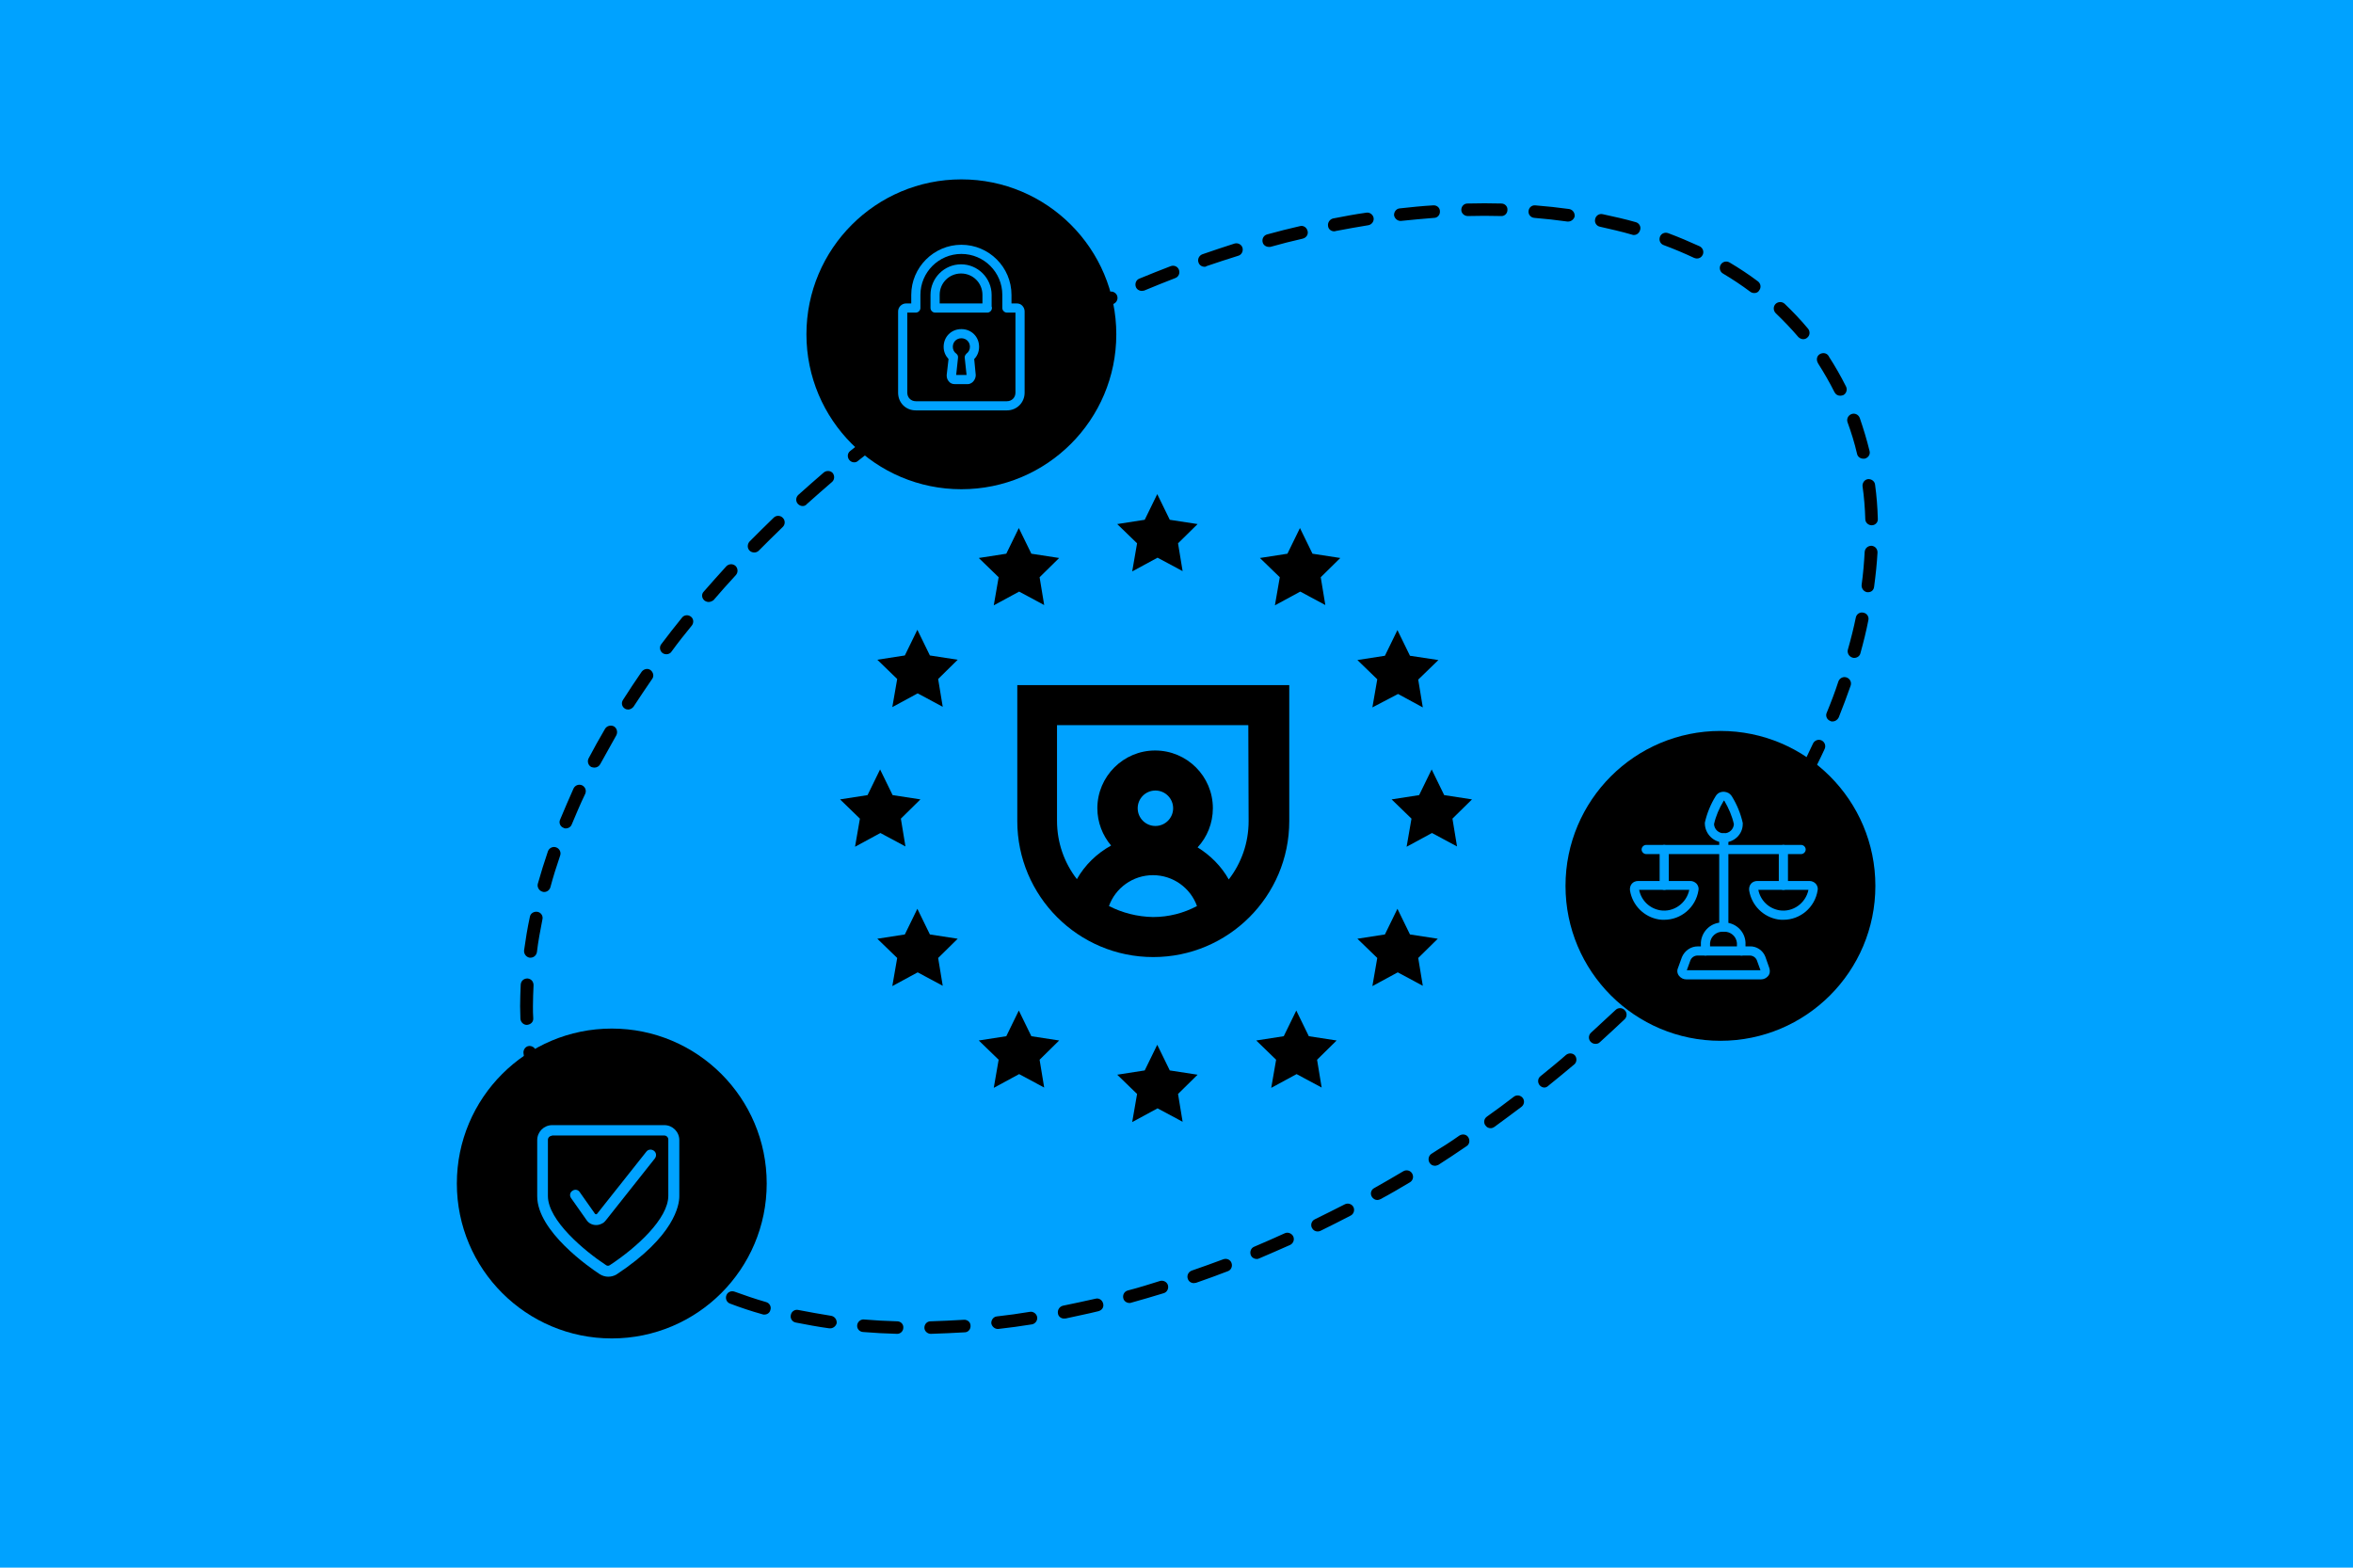 <?xml version="1.0" encoding="utf-8"?>
<!-- Generator: Adobe Illustrator 27.9.6, SVG Export Plug-In . SVG Version: 9.03 Build 54986)  -->
<!DOCTYPE svg PUBLIC "-//W3C//DTD SVG 1.1//EN" "http://www.w3.org/Graphics/SVG/1.1/DTD/svg11.dtd">
<svg version="1.1" id="Layer_1" xmlns:x="http://ns.adobe.com/Extensibility/1.0/" xmlns:i="http://ns.adobe.com/AdobeIllustrator/10.0/" xmlns:graph="http://ns.adobe.com/Graphs/1.0/"
	 xmlns="http://www.w3.org/2000/svg" xmlns:xlink="http://www.w3.org/1999/xlink" x="0px" y="0px" width="770px" height="513px"
	 viewBox="0 0 770 513" style="enable-background:new 0 0 770 513;" xml:space="preserve">
<style type="text/css">
	.st0{fill:#00A2FF;}
</style>
<g>
	<rect class="st0" width="770" height="513"/>
</g>
<g>
	<path d="M372.1,358l-6.5-6.3l9-1.4l4.1-8.4l4.1,8.4l9.1,1.4l-6.4,6.3l1.5,9.1l-8.2-4.4l-8.3,4.5L372.1,358z M326.8,346.8l-6.5-6.3
		l9-1.4l4.1-8.4l4.1,8.4l9.1,1.4l-6.4,6.3l1.5,9.1l-8.2-4.4l-8.3,4.5L326.8,346.8z M417.6,346.8l-6.5-6.3l9-1.4l4.1-8.4l4.1,8.4
		l9.1,1.4l-6.4,6.3l1.5,9.1l-8.2-4.4l-8.3,4.5L417.6,346.8z M293.6,313.5l-6.5-6.3l9-1.4l4.1-8.4l4.1,8.4l9.1,1.4l-6.4,6.3l1.5,9.1
		l-8.2-4.4l-8.3,4.5L293.6,313.5z M450.7,313.5l-6.5-6.3l9-1.4l4.1-8.4l4.1,8.4l9.1,1.4l-6.4,6.3l1.5,9.1l-8.2-4.4l-8.3,4.5
		L450.7,313.5z M461.9,267.9l-6.5-6.3l9-1.4l4.1-8.4l4.1,8.4l9.1,1.4l-6.4,6.3l1.5,9.1l-8.2-4.4l-8.3,4.5L461.9,267.9z M281.4,267.9
		l-6.5-6.3l9-1.4l4.1-8.4l4.1,8.4l9.1,1.4l-6.4,6.3l1.5,9.1l-8.2-4.4l-8.3,4.5L281.4,267.9z M457.5,227.1l-8.4,4.4l1.6-9.2l-6.5-6.3
		l9-1.4l4.1-8.4l4.1,8.4l9.3,1.4l-6.6,6.4l1.5,9.1L457.5,227.1z M293.6,222.2l-6.5-6.3l9-1.4l4.1-8.4l4.1,8.4l9.1,1.4l-6.4,6.3
		l1.5,9.1l-8.2-4.4l-8.3,4.5L293.6,222.2z M418.8,188.9l-6.5-6.3l9-1.4l4.1-8.4l4.1,8.4l9.1,1.4l-6.4,6.3l1.5,9.1l-8.2-4.4l-8.3,4.5
		L418.8,188.9z M326.8,188.9l-6.5-6.3l9-1.4l4.1-8.4l4.1,8.4l9.1,1.4l-6.4,6.3l1.5,9.1l-8.2-4.4l-8.3,4.5L326.8,188.9z M372.1,177.8
		l-6.5-6.3l9-1.4l4.1-8.4l4.1,8.4l9.1,1.4l-6.4,6.3l1.5,9.1l-8.2-4.4l-8.3,4.5L372.1,177.8z"/>
</g>
<g>
	<g>
		<path d="M332.9,224.2v44.5c0,24.5,19.9,44.5,44.5,44.5c24.5,0,44.5-19.9,44.5-44.5v-44.5H332.9z"/>
	</g>
	<g>
		<path class="st0" d="M362.9,296.5c2.1-5.9,7.8-10.1,14.4-10.1c6.6,0,12.3,4.2,14.4,10.1c-4.3,2.3-9.2,3.6-14.4,3.6
			C372.1,300,367.2,298.7,362.9,296.5z"/>
	</g>
	<g>
		<circle class="st0" cx="378.1" cy="264.5" r="5.8"/>
	</g>
	<g>
		<path class="st0" d="M408.6,268.7c0,7.2-2.4,13.8-6.5,19.1c-2.4-4.3-6-7.9-10.2-10.5c3.1-3.3,5-7.9,5-12.8
			c0-10.5-8.5-18.9-18.9-18.9s-18.9,8.5-18.9,18.9c0,4.6,1.7,8.9,4.5,12.2c-4.7,2.6-8.6,6.4-11.2,11c-4.1-5.3-6.5-11.9-6.5-19.1
			v-31.3h62.6L408.6,268.7L408.6,268.7z"/>
	</g>
</g>
<g>
	<path d="M293.6,436.5C293.6,436.5,293.5,436.5,293.6,436.5c-3.8-0.1-7.5-0.3-11.2-0.6c-1.2-0.1-2-1.1-1.9-2.2s1.1-2,2.2-1.9
		c3.6,0.3,7.2,0.5,10.9,0.6c1.2,0,2.1,1,2,2.1C295.6,435.6,294.7,436.5,293.6,436.5z M304.6,436.5c-1.1,0-2.1-0.9-2.1-2
		c0-1.2,0.9-2.1,2-2.1c3.6-0.1,7.2-0.3,10.9-0.5c1.2-0.1,2.2,0.8,2.2,1.9c0.1,1.2-0.8,2.2-1.9,2.2
		C312,436.2,308.3,436.4,304.6,436.5C304.6,436.5,304.6,436.5,304.6,436.5z M326.5,434.9c-1,0-1.9-0.8-2.1-1.8
		c-0.1-1.1,0.7-2.2,1.8-2.3c3.6-0.4,7.2-0.9,10.8-1.5c1.1-0.2,2.2,0.6,2.4,1.7c0.2,1.1-0.6,2.2-1.7,2.4c-3.7,0.6-7.4,1.1-11,1.5
		C326.7,434.9,326.6,434.9,326.5,434.9z M271.7,434.7c-0.1,0-0.2,0-0.3,0c-3.7-0.5-7.4-1.2-11-1.9c-1.1-0.2-1.9-1.3-1.6-2.5
		c0.2-1.1,1.3-1.9,2.5-1.6c3.5,0.7,7.1,1.3,10.7,1.9c1.1,0.2,1.9,1.2,1.8,2.4C273.6,433.9,272.7,434.7,271.7,434.7z M348.2,431.5
		c-1,0-1.9-0.7-2-1.7c-0.2-1.1,0.5-2.2,1.6-2.5c3.5-0.7,7.1-1.5,10.7-2.3c1.1-0.3,2.2,0.4,2.5,1.6s-0.4,2.2-1.6,2.5
		c-3.6,0.9-7.3,1.6-10.8,2.4C348.5,431.4,348.4,431.5,348.2,431.5z M250.1,430.2c-0.2,0-0.4,0-0.6-0.1c-3.6-1-7.2-2.2-10.6-3.5
		c-1.1-0.4-1.6-1.6-1.2-2.7c0.4-1.1,1.6-1.6,2.7-1.2c3.3,1.2,6.8,2.4,10.3,3.4c1.1,0.3,1.8,1.5,1.4,2.6
		C251.9,429.6,251.1,430.2,250.1,430.2z M369.6,426.4c-0.9,0-1.8-0.6-2-1.5c-0.3-1.1,0.3-2.3,1.5-2.6c3.5-0.9,7-2,10.5-3.1
		c1.1-0.3,2.3,0.3,2.6,1.4c0.3,1.1-0.3,2.3-1.4,2.6c-3.5,1.1-7.1,2.1-10.6,3.1C370,426.4,369.8,426.4,369.6,426.4z M229.6,422.5
		c-0.3,0-0.6-0.1-0.9-0.2c-3.4-1.6-6.7-3.4-9.9-5.3c-1-0.6-1.3-1.9-0.7-2.9s1.9-1.3,2.9-0.7c3,1.8,6.2,3.5,9.5,5.1
		c1,0.5,1.5,1.7,1,2.8C231.1,422.1,230.3,422.5,229.6,422.5z M390.7,419.9c-0.9,0-1.7-0.5-2-1.4c-0.4-1.1,0.2-2.3,1.3-2.7
		c3.4-1.2,6.9-2.4,10.3-3.7c1.1-0.4,2.3,0.1,2.7,1.2c0.4,1.1-0.1,2.3-1.2,2.7c-3.4,1.3-6.9,2.6-10.4,3.8
		C391.1,419.8,390.9,419.9,390.7,419.9z M411.2,412c-0.8,0-1.6-0.5-1.9-1.3c-0.4-1.1,0.1-2.3,1.1-2.7c3.3-1.4,6.7-2.9,10-4.4
		c1-0.5,2.3,0,2.8,1c0.5,1.1,0,2.3-1,2.8c-3.4,1.5-6.8,3-10.1,4.4C411.7,412,411.5,412,411.2,412z M210.7,411.2
		c-0.4,0-0.9-0.1-1.3-0.4c-3-2.3-5.9-4.7-8.6-7.2c-0.8-0.8-0.9-2.1-0.1-3c0.8-0.8,2.1-0.9,3-0.1c2.6,2.4,5.3,4.8,8.2,6.9
		c0.9,0.7,1.1,2,0.4,2.9C212,410.9,211.4,411.2,210.7,411.2z M431.2,403c-0.8,0-1.5-0.4-1.9-1.2c-0.5-1-0.1-2.3,1-2.8
		c3.2-1.6,6.5-3.2,9.8-4.9c1-0.5,2.3-0.1,2.8,0.9c0.5,1,0.1,2.3-0.9,2.8c-3.3,1.7-6.6,3.4-9.9,5C431.9,402.9,431.5,403,431.2,403z
		 M194.8,396.1c-0.6,0-1.2-0.3-1.6-0.7c-2.4-2.9-4.7-5.9-6.7-9c-0.6-1-0.4-2.3,0.6-2.9c1-0.6,2.3-0.4,2.9,0.6c2,3,4.1,5.9,6.4,8.6
		c0.7,0.9,0.6,2.2-0.3,2.9C195.7,396,195.2,396.1,194.8,396.1z M450.7,392.7c-0.7,0-1.4-0.4-1.8-1.1c-0.6-1-0.2-2.3,0.8-2.8
		c3.2-1.8,6.3-3.6,9.5-5.5c1-0.6,2.3-0.3,2.9,0.7c0.6,1,0.3,2.3-0.7,2.9c-3.2,1.9-6.4,3.8-9.6,5.5
		C451.4,392.6,451.1,392.7,450.7,392.7z M469.6,381.5c-0.7,0-1.4-0.3-1.8-1c-0.6-1-0.3-2.3,0.6-2.9c1.5-1,3-1.9,4.6-2.9
		c1.5-1,3.1-2,4.6-3.1c1-0.6,2.3-0.4,2.9,0.6c0.6,1,0.4,2.3-0.6,2.9c-1.5,1-3.1,2.1-4.6,3.1c-1.5,1-3.1,2-4.6,3
		C470.4,381.3,470,381.5,469.6,381.5z M182.7,377.8c-0.8,0-1.5-0.4-1.9-1.2c-1.7-3.3-3.1-6.8-4.4-10.3c-0.4-1.1,0.2-2.3,1.3-2.7
		c1.1-0.4,2.3,0.2,2.7,1.3c1.2,3.4,2.6,6.7,4.2,9.9c0.5,1,0.1,2.3-0.9,2.8C183.4,377.7,183.1,377.8,182.7,377.8z M487.8,369.2
		c-0.7,0-1.3-0.3-1.7-0.9c-0.7-0.9-0.5-2.2,0.5-2.9c3-2.1,5.9-4.3,8.8-6.5c0.9-0.7,2.2-0.5,2.9,0.4c0.7,0.9,0.5,2.2-0.4,2.9
		c-2.9,2.2-5.9,4.4-8.9,6.6C488.7,369,488.3,369.2,487.8,369.2z M175.3,357.2c-0.9,0-1.8-0.6-2-1.6c-0.9-3.6-1.5-7.3-2-11
		c-0.1-1.1,0.7-2.2,1.8-2.3c1.1-0.1,2.2,0.7,2.3,1.8c0.5,3.6,1.1,7.2,1.9,10.6c0.3,1.1-0.4,2.2-1.5,2.5
		C175.6,357.1,175.4,357.2,175.3,357.2z M505.4,355.9c-0.6,0-1.2-0.3-1.6-0.8c-0.7-0.9-0.6-2.2,0.3-2.9c2.8-2.3,5.7-4.6,8.4-7
		c0.9-0.7,2.2-0.6,2.9,0.2c0.7,0.9,0.6,2.2-0.2,2.9c-2.8,2.4-5.7,4.7-8.5,7C506.3,355.7,505.8,355.9,505.4,355.9z M522.1,341.6
		c-0.6,0-1.1-0.2-1.6-0.7c-0.8-0.9-0.7-2.2,0.2-3c2.7-2.5,5.4-5,8-7.4c0.8-0.8,2.2-0.8,3,0.1c0.8,0.8,0.8,2.2-0.1,3
		c-2.6,2.5-5.4,5-8.1,7.5C523.1,341.5,522.6,341.6,522.1,341.6z M172.4,335.4c-1.1,0-2-0.9-2.1-2c0-1.4-0.1-2.7-0.1-4.1
		c0-2.3,0.1-4.7,0.2-7.1c0.1-1.2,1-2,2.2-2c1.2,0.1,2,1,2,2.2c-0.1,2.3-0.2,4.6-0.2,6.9c0,1.3,0,2.6,0.1,3.9
		C174.6,334.4,173.7,335.3,172.4,335.4C172.5,335.4,172.5,335.4,172.4,335.4z M538,326.4c-0.5,0-1.1-0.2-1.5-0.6
		c-0.8-0.8-0.8-2.1,0-3c2.6-2.6,5.1-5.3,7.5-7.9c0.8-0.8,2.1-0.9,3-0.1c0.8,0.8,0.9,2.1,0.1,3c-2.5,2.7-5,5.4-7.6,8
		C539.1,326.2,538.6,326.4,538,326.4z M173.6,313.4c-0.1,0-0.2,0-0.3,0c-1.1-0.2-1.9-1.2-1.8-2.4c0.5-3.6,1.1-7.3,1.9-11
		c0.2-1.1,1.3-1.8,2.5-1.6c1.1,0.2,1.9,1.3,1.6,2.5c-0.7,3.6-1.4,7.2-1.8,10.7C175.5,312.7,174.6,313.4,173.6,313.4z M553,310.3
		c-0.5,0-1-0.2-1.4-0.5c-0.9-0.8-1-2.1-0.2-2.9c2.4-2.8,4.7-5.6,7-8.4c0.7-0.9,2-1,2.9-0.3c0.9,0.7,1,2,0.3,2.9
		c-2.3,2.8-4.7,5.7-7.1,8.5C554.1,310,553.5,310.3,553,310.3z M566.8,293.1c-0.4,0-0.9-0.1-1.3-0.4c-0.9-0.7-1.1-2-0.4-2.9
		c2.2-2.9,4.3-5.9,6.4-8.9c0.7-0.9,2-1.2,2.9-0.5c0.9,0.7,1.2,2,0.5,2.9c-2.1,3-4.3,6-6.5,9C568,292.9,567.4,293.1,566.8,293.1z
		 M178.1,291.9c-0.2,0-0.4,0-0.6-0.1c-1.1-0.3-1.8-1.5-1.5-2.6c1-3.5,2.1-7.1,3.3-10.6c0.4-1.1,1.6-1.7,2.7-1.3
		c1.1,0.4,1.7,1.6,1.3,2.7c-1.2,3.5-2.3,7-3.2,10.4C179.8,291.3,179,291.9,178.1,291.9z M579.3,275.1c-0.4,0-0.8-0.1-1.1-0.3
		c-1-0.6-1.3-1.9-0.6-2.9c2-3.1,3.9-6.2,5.7-9.3c0.6-1,1.9-1.3,2.9-0.8c1,0.6,1.3,1.9,0.8,2.9c-1.8,3.2-3.8,6.3-5.8,9.5
		C580.7,274.7,580,275.1,579.3,275.1z M185.2,271.1c-0.3,0-0.5,0-0.8-0.2c-1.1-0.4-1.6-1.7-1.1-2.7c1.4-3.4,2.9-6.8,4.4-10.2
		c0.5-1,1.7-1.5,2.8-1c1,0.5,1.5,1.7,1,2.8c-1.6,3.3-3,6.7-4.4,10C186.8,270.6,186,271.1,185.2,271.1z M590.4,256.1
		c-0.3,0-0.7-0.1-1-0.2c-1-0.5-1.4-1.8-0.9-2.8c1.7-3.3,3.3-6.5,4.8-9.8c0.5-1,1.7-1.5,2.8-1c1,0.5,1.5,1.7,1,2.8
		c-1.5,3.3-3.2,6.6-4.9,9.9C591.9,255.7,591.1,256.1,590.4,256.1z M194.5,251.2c-0.3,0-0.7-0.1-1-0.2c-1-0.5-1.4-1.8-0.9-2.8
		c1.7-3.2,3.5-6.5,5.4-9.7c0.6-1,1.9-1.3,2.9-0.8c1,0.6,1.3,1.9,0.8,2.9c-1.8,3.2-3.6,6.4-5.3,9.5
		C196,250.8,195.3,251.2,194.5,251.2z M599.7,236.1c-0.3,0-0.5,0-0.8-0.2c-1.1-0.4-1.6-1.7-1.1-2.7c1.4-3.4,2.7-6.8,3.8-10.2
		c0.4-1.1,1.6-1.7,2.7-1.3c1.1,0.4,1.7,1.6,1.3,2.7c-1.2,3.4-2.5,6.9-3.9,10.4C601.3,235.6,600.5,236.1,599.7,236.1z M205.6,232.2
		c-0.4,0-0.8-0.1-1.1-0.3c-1-0.6-1.3-1.9-0.6-2.9c2-3.1,4-6.2,6.1-9.2c0.7-0.9,2-1.2,2.9-0.5c0.9,0.7,1.2,2,0.5,2.9
		c-2.1,3-4.1,6.1-6.1,9.1C206.9,231.8,206.2,232.2,205.6,232.2z M606.8,215.3c-0.2,0-0.4,0-0.6-0.1c-1.1-0.3-1.8-1.5-1.5-2.6
		c1-3.5,1.9-7.1,2.6-10.5c0.2-1.1,1.3-1.9,2.5-1.6c1.1,0.2,1.9,1.3,1.6,2.5c-0.7,3.6-1.6,7.2-2.6,10.8
		C608.6,214.7,607.7,215.3,606.8,215.3z M218.1,214.1c-0.4,0-0.9-0.1-1.3-0.4c-0.9-0.7-1.1-2-0.4-2.9c2.2-2.9,4.5-5.9,6.8-8.7
		c0.7-0.9,2-1,2.9-0.3s1,2,0.3,2.9c-2.3,2.8-4.6,5.7-6.7,8.6C219.4,213.8,218.7,214.1,218.1,214.1z M231.9,197c-0.5,0-1-0.2-1.4-0.5
		c-0.9-0.8-1-2.1-0.2-2.9c2.4-2.8,4.9-5.5,7.4-8.3c0.8-0.8,2.1-0.9,3-0.1c0.8,0.8,0.9,2.1,0.1,3c-2.5,2.7-4.9,5.4-7.3,8.2
		C233.1,196.7,232.5,197,231.9,197z M611.3,193.8c-0.1,0-0.2,0-0.3,0c-1.1-0.2-1.9-1.2-1.8-2.4c0.5-3.6,0.8-7.2,1-10.8
		c0.1-1.2,1.1-2,2.2-2c1.2,0.1,2,1,2,2.2c-0.2,3.6-0.6,7.4-1.1,11.1C613.2,193.1,612.4,193.8,611.3,193.8z M246.8,180.8
		c-0.5,0-1.1-0.2-1.5-0.6c-0.8-0.8-0.8-2.1,0-3c2.6-2.6,5.2-5.2,7.9-7.8c0.8-0.8,2.2-0.8,3,0.1c0.8,0.8,0.8,2.2-0.1,3
		c-2.6,2.5-5.2,5.1-7.8,7.7C247.9,180.6,247.4,180.8,246.8,180.8z M612.5,171.9c-1.1,0-2.1-0.9-2.1-2c-0.1-3.6-0.4-7.3-0.9-10.8
		c-0.1-1.1,0.7-2.2,1.8-2.3c1.1-0.1,2.2,0.7,2.3,1.8c0.5,3.6,0.8,7.4,0.9,11.2C614.6,170.9,613.7,171.9,612.5,171.9
		C612.6,171.9,612.5,171.9,612.5,171.9z M262.7,165.6c-0.6,0-1.1-0.2-1.6-0.7c-0.8-0.9-0.7-2.2,0.2-3c2.7-2.4,5.5-4.9,8.3-7.3
		c0.9-0.7,2.2-0.6,2.9,0.2c0.7,0.9,0.6,2.2-0.2,2.9c-2.8,2.4-5.5,4.8-8.2,7.2C263.7,165.4,263.2,165.6,262.7,165.6z M279.5,151.3
		c-0.6,0-1.2-0.3-1.6-0.8c-0.7-0.9-0.6-2.2,0.3-2.9c2.9-2.3,5.8-4.6,8.7-6.8c0.9-0.7,2.2-0.5,2.9,0.4c0.7,0.9,0.5,2.2-0.4,2.9
		c-2.9,2.2-5.8,4.5-8.6,6.7C280.4,151.2,279.9,151.3,279.5,151.3z M609.7,150.1c-0.9,0-1.8-0.6-2-1.6c-0.8-3.5-1.9-7-3.1-10.3
		c-0.4-1.1,0.2-2.3,1.3-2.7c1.1-0.4,2.3,0.2,2.7,1.3c1.2,3.5,2.3,7.1,3.2,10.8c0.3,1.1-0.4,2.2-1.6,2.5
		C610,150.1,609.8,150.1,609.7,150.1z M297,138.1c-0.7,0-1.3-0.3-1.7-0.9c-0.7-0.9-0.5-2.2,0.5-2.9c3-2.1,6-4.2,9.1-6.3
		c1-0.6,2.3-0.4,2.9,0.6c0.6,1,0.4,2.3-0.6,2.9c-3,2-6,4.1-9,6.2C297.9,137.9,297.4,138.1,297,138.1z M602.2,129.5
		c-0.8,0-1.5-0.4-1.9-1.2c-1.6-3.2-3.4-6.3-5.3-9.3l-0.1-0.2c-0.6-1-0.4-2.3,0.6-2.9c1-0.6,2.3-0.4,2.9,0.6l0.1,0.2
		c2,3.1,3.9,6.4,5.6,9.8c0.5,1,0.1,2.3-0.9,2.8C602.9,129.4,602.6,129.5,602.2,129.5z M315.3,125.8c-0.7,0-1.4-0.3-1.8-1
		c-0.6-1-0.3-2.3,0.6-2.9c3.1-2,6.3-3.9,9.4-5.8c1-0.6,2.3-0.3,2.9,0.7c0.6,1,0.3,2.3-0.7,2.9c-3.1,1.9-6.2,3.8-9.3,5.7
		C316,125.7,315.6,125.8,315.3,125.8z M334.1,114.5c-0.7,0-1.4-0.4-1.8-1.1c-0.6-1-0.2-2.3,0.8-2.8c3.2-1.8,6.5-3.6,9.7-5.3
		c1-0.5,2.3-0.1,2.8,0.9c0.5,1,0.1,2.3-0.9,2.8c-3.2,1.7-6.4,3.4-9.6,5.2C334.8,114.4,334.5,114.5,334.1,114.5z M590.1,111
		c-0.6,0-1.2-0.3-1.6-0.7c-2.3-2.7-4.8-5.3-7.4-7.8c-0.8-0.8-0.9-2.1-0.1-3c0.8-0.8,2.1-0.9,3-0.1c2.7,2.6,5.3,5.3,7.7,8.2
		c0.7,0.9,0.6,2.2-0.3,2.9C591.1,110.8,590.6,111,590.1,111z M353.6,104.3c-0.8,0-1.5-0.4-1.9-1.2c-0.5-1-0.1-2.3,1-2.8
		c3.3-1.6,6.7-3.2,10-4.7c1.1-0.5,2.3,0,2.8,1c0.5,1.1,0,2.3-1,2.8c-3.3,1.5-6.6,3.1-9.9,4.7C354.2,104.2,353.9,104.3,353.6,104.3z
		 M574.1,95.9c-0.4,0-0.9-0.1-1.3-0.4c-2.8-2.1-5.8-4.1-9-6c-1-0.6-1.3-1.9-0.7-2.9c0.6-1,1.9-1.3,2.9-0.7c3.2,1.9,6.4,4,9.3,6.2
		c0.9,0.7,1.1,2,0.4,2.9C575.4,95.6,574.8,95.9,574.1,95.9z M373.6,95.2c-0.8,0-1.6-0.5-1.9-1.3c-0.4-1.1,0.1-2.3,1.1-2.7
		c3.4-1.4,6.9-2.8,10.3-4.1c1.1-0.4,2.3,0.1,2.7,1.2c0.4,1.1-0.1,2.3-1.2,2.7c-3.4,1.3-6.8,2.7-10.2,4.1
		C374.2,95.1,373.9,95.2,373.6,95.2z M394.2,87.3c-0.9,0-1.7-0.5-2-1.4c-0.4-1.1,0.2-2.3,1.3-2.7c3.5-1.2,7-2.4,10.5-3.5
		c1.1-0.3,2.3,0.3,2.6,1.4c0.3,1.1-0.3,2.3-1.4,2.6c-3.5,1.1-6.9,2.2-10.4,3.4C394.6,87.3,394.4,87.3,394.2,87.3z M555.3,84.6
		c-0.3,0-0.6-0.1-0.9-0.2c-3.2-1.5-6.5-2.9-10-4.2c-1.1-0.4-1.6-1.6-1.2-2.7s1.6-1.6,2.7-1.2c3.5,1.3,7,2.8,10.3,4.3
		c1,0.5,1.5,1.7,1,2.8C556.8,84.2,556.1,84.6,555.3,84.6z M415.2,80.8c-0.9,0-1.8-0.6-2-1.5c-0.3-1.1,0.3-2.3,1.5-2.6
		c3.6-1,7.2-1.9,10.7-2.7c1.1-0.3,2.2,0.4,2.5,1.6c0.3,1.1-0.4,2.2-1.6,2.5c-3.5,0.8-7.1,1.7-10.6,2.7
		C415.6,80.8,415.4,80.8,415.2,80.8z M534.7,76.9c-0.2,0-0.4,0-0.6-0.1c-3.4-1-7-1.8-10.5-2.6c-1.1-0.2-1.9-1.3-1.6-2.5
		c0.2-1.1,1.3-1.9,2.5-1.6c3.7,0.8,7.3,1.6,10.8,2.6c1.1,0.3,1.8,1.5,1.4,2.6C536.4,76.3,535.6,76.9,534.7,76.9z M436.6,75.7
		c-1,0-1.9-0.7-2-1.7c-0.2-1.1,0.5-2.2,1.6-2.5c3.6-0.7,7.3-1.4,10.9-1.9c1.1-0.2,2.2,0.6,2.4,1.7c0.2,1.1-0.6,2.2-1.7,2.4
		c-3.5,0.6-7.2,1.2-10.7,1.9C436.9,75.7,436.7,75.7,436.6,75.7z M513.2,72.5c-0.1,0-0.2,0-0.3,0c-3.5-0.5-7.2-0.9-10.8-1.2
		c-1.2-0.1-2-1.1-1.9-2.2c0.1-1.2,1.1-2,2.2-1.9c3.7,0.3,7.5,0.7,11.1,1.2c1.1,0.2,1.9,1.2,1.8,2.4
		C515.1,71.7,514.2,72.5,513.2,72.5z M458.3,72.3c-1,0-1.9-0.8-2.1-1.8c-0.1-1.1,0.7-2.2,1.8-2.3c3.7-0.4,7.4-0.8,11-1
		c1.2-0.1,2.2,0.8,2.2,1.9c0.1,1.2-0.8,2.2-1.9,2.2c-3.6,0.3-7.2,0.6-10.9,1C458.5,72.3,458.4,72.3,458.3,72.3z M480.3,70.7
		c-1.1,0-2.1-0.9-2.1-2c0-1.2,0.9-2.1,2-2.1c3.8-0.1,7.5-0.1,11.1,0c1.2,0,2.1,1,2,2.1c0,1.2-1,2.1-2.1,2
		C487.6,70.6,484,70.6,480.3,70.7C480.3,70.7,480.3,70.7,480.3,70.7z"/>
</g>
<g>
	<circle cx="563" cy="289.9" r="50.7"/>
</g>
<g>
	<circle cx="314.6" cy="109.4" r="50.7"/>
</g>
<g>
	<circle cx="200.2" cy="387.3" r="50.7"/>
</g>
<g>
	<path class="st0" d="M195.1,400.9c-1.3,0-2.5-0.6-3.2-1.7l-5-7.1c-0.6-0.8-0.4-1.9,0.4-2.4c0.8-0.6,1.9-0.4,2.4,0.4l5,7.1
		c0.2,0.2,0.4,0.2,0.6,0.1c0,0,0.1-0.1,0.1-0.1l16.1-20.3c0.6-0.8,1.7-0.9,2.5-0.3c0.8,0.6,0.9,1.7,0.3,2.5l-16,20.2
		c-0.3,0.4-0.7,0.8-1.1,1C196.5,400.7,195.8,400.9,195.1,400.9z M195.6,397.2C195.6,397.2,195.6,397.2,195.6,397.2
		C195.6,397.2,195.6,397.2,195.6,397.2z"/>
</g>
<g>
	<path class="st0" d="M199,417.8c-0.9,0-1.9-0.3-2.7-0.8c-3.4-2.2-20.5-14.1-20.5-25.5v-18.4c0-2.7,2.2-4.9,4.9-4.9h36.7
		c2.7,0,4.9,2.2,4.9,4.9v18.4c0,2.8-1.5,13-20.6,25.6C200.8,417.6,199.9,417.8,199,417.8z M180.6,371.7c-0.7,0-1.3,0.6-1.3,1.3v18.4
		c0,8,12,18,19,22.6c0.4,0.3,0.9,0.3,1.3,0c8.8-5.8,19.1-15.2,19.1-22.7v-18.4c0-0.7-0.6-1.3-1.3-1.3H180.6z"/>
</g>
<g>
	<g>
		<path class="st0" d="M551.8,320.5c-0.9,0-1.7-0.4-2.3-1.1c-0.6-0.7-0.8-1.7-0.4-2.6l1.3-3.6c0.9-2.1,2.9-3.5,5.2-3.5h17
			c2.2-0.1,4.3,1.3,5.1,3.4l1.3,3.7c0.3,0.9,0.2,1.9-0.4,2.6c-0.6,0.7-1.4,1.1-2.3,1.1c0,0,0,0,0,0H551.8
			C551.8,320.5,551.8,320.5,551.8,320.5z M576.2,317.8C576.2,317.8,576.2,317.8,576.2,317.8L576.2,317.8L576.2,317.8z M551.9,317.8
			L551.9,317.8C551.9,317.8,551.9,317.8,551.9,317.8z M555.5,312.7c-1,0-1.9,0.6-2.3,1.5l-1.2,3.3l24.1,0l-1.2-3.3
			c-0.4-0.9-1.3-1.5-2.3-1.5L555.5,312.7C555.5,312.7,555.5,312.7,555.5,312.7z"/>
	</g>
	<g>
		<path class="st0" d="M569.9,312.7c-0.8,0-1.5-0.7-1.5-1.5v-2.6c-0.2-2.2-2.1-3.8-4.3-3.7c-0.1,0-0.1,0-0.2,0
			c-2.2-0.1-4.1,1.5-4.3,3.7v2.6c0,0.8-0.7,1.5-1.5,1.5s-1.5-0.7-1.5-1.5v-2.7c0,0,0-0.1,0-0.1c0.3-3.8,3.5-6.7,7.3-6.5
			c3.8-0.2,7.1,2.7,7.3,6.5c0,0,0,0.1,0,0.1v2.7C571.4,312,570.7,312.7,569.9,312.7z"/>
	</g>
	<g>
		<path class="st0" d="M564.1,304.9c-0.8,0-1.5-0.7-1.5-1.5v-29.2c0-0.8,0.7-1.5,1.5-1.5s1.5,0.7,1.5,1.5v29.2
			C565.6,304.2,564.9,304.9,564.1,304.9z"/>
	</g>
	<g>
		<path class="st0" d="M564.1,275.7c0,0-0.1,0-0.1,0c-3.3-0.1-6-2.8-6.1-6.1c0-0.1,0-0.3,0-0.4c0.7-3.1,1.9-6,3.5-8.6
			c0.4-0.7,1-1.2,1.8-1.4c0.8-0.2,1.6-0.1,2.4,0.3c0.5,0.3,0.9,0.7,1.2,1.2c1.6,2.6,2.8,5.5,3.5,8.6c0,0.1,0,0.2,0,0.4
			C570.3,273,567.5,275.7,564.1,275.7z M560.9,269.7c0.1,1.7,1.5,3,3.2,3c0,0,0.1,0,0.1,0c1.7,0,3.1-1.3,3.2-3
			c-0.6-2.7-1.7-5.2-3.1-7.6c0,0-0.1-0.1-0.1-0.1c0,0-0.1,0-0.1,0C562.6,264.5,561.5,267,560.9,269.7z"/>
	</g>
	<g>
		<path class="st0" d="M589.4,279.5h-50.7c-0.8,0-1.5-0.7-1.5-1.5s0.7-1.5,1.5-1.5h50.7c0.8,0,1.5,0.7,1.5,1.5
			S590.2,279.5,589.4,279.5z"/>
	</g>
	<g>
		<path class="st0" d="M544.6,291.2c-0.8,0-1.5-0.7-1.5-1.5V278c0-0.8,0.7-1.5,1.5-1.5s1.5,0.7,1.5,1.5v11.7
			C546.1,290.6,545.4,291.2,544.6,291.2z"/>
	</g>
	<g>
		<path class="st0" d="M544.6,301c-0.6,0-1.1,0-1.7-0.1c-4.9-0.8-8.7-4.6-9.5-9.5c-0.1-0.8,0.1-1.6,0.6-2.2c0.5-0.6,1.3-0.9,2.1-0.9
			h17c0.8,0,1.5,0.3,2.1,0.9c0.5,0.6,0.8,1.4,0.6,2.2C554.9,297,550.1,301,544.6,301z M536.4,291.2c0.7,3.5,3.4,6.1,6.9,6.7
			c4.4,0.7,8.6-2.3,9.5-6.7H536.4z M553.1,291.2L553.1,291.2L553.1,291.2z"/>
	</g>
	<g>
		<path class="st0" d="M583.6,291.2c-0.8,0-1.5-0.7-1.5-1.5V278c0-0.8,0.7-1.5,1.5-1.5s1.5,0.7,1.5,1.5v11.7
			C585.1,290.6,584.4,291.2,583.6,291.2z"/>
	</g>
	<g>
		<path class="st0" d="M583.6,301c-0.6,0-1.1,0-1.7-0.1c-4.9-0.8-8.7-4.6-9.5-9.5c-0.1-0.8,0.1-1.6,0.6-2.2c0.5-0.6,1.3-0.9,2.1-0.9
			h17c0.8,0,1.5,0.3,2.1,0.9c0.5,0.6,0.8,1.4,0.6,2.2C593.9,297,589.1,301,583.6,301z M575.4,291.2c0.7,3.5,3.4,6.1,6.9,6.7
			c4.4,0.7,8.6-2.3,9.5-6.7H575.4z M592.1,291.2L592.1,291.2L592.1,291.2z"/>
	</g>
</g>
<g>
	<path class="st0" d="M329.5,134.3h-29.8c-3.3,0-5.8-2.5-5.8-5.8v-26.6c0-1.4,1.2-2.6,2.6-2.6h1.7v-2.8c0-9,7.4-16.4,16.4-16.4
		S331,87.4,331,96.5v2.8h1.7c0.7,0,1.3,0.2,1.8,0.7c0.5,0.5,0.8,1.2,0.8,1.9v26.6C335.3,131.7,332.8,134.3,329.5,134.3z
		 M296.9,102.3v26.2c0,1.6,1.2,2.8,2.8,2.8h29.8c1.6,0,2.8-1.2,2.8-2.8v-26.2h-2.8c-0.8,0-1.5-0.7-1.5-1.5v-4.3
		c0-7.4-6-13.4-13.4-13.4s-13.4,6-13.4,13.4v4.3c0,0.8-0.7,1.5-1.5,1.5H296.9z M332.7,102.3L332.7,102.3L332.7,102.3z M316.7,125.7
		h-4.3c-0.8,0-1.5-0.3-2-1c-0.4-0.5-0.6-1.1-0.6-1.8c0-0.1,0-0.1,0-0.2l0.6-5.2c-1-1.1-1.6-2.4-1.6-4c0-3.3,2.5-5.8,5.8-5.8
		s5.8,2.5,5.8,5.8c0,1.6-0.6,3-1.6,4l0.5,5.2c0,0,0,0.1,0,0.1c0,0.7-0.3,1.4-0.7,1.9C318.3,125.1,317.6,125.7,316.7,125.7z
		 M312.9,122.7h3.4l-0.6-5.6c-0.1-0.5,0.2-1,0.6-1.4c0.7-0.5,1.1-1.3,1.1-2.2c0-1.6-1.2-2.8-2.8-2.8c-1.6,0-2.8,1.2-2.8,2.8
		c0,0.9,0.4,1.7,1.1,2.2c0.4,0.3,0.7,0.8,0.6,1.4L312.9,122.7z M323.1,102.3H306c-0.8,0-1.5-0.7-1.5-1.5v-4.3c0-5.5,4.5-10,10-10
		s10,4.5,10,10v3.8c0.1,0.2,0.1,0.3,0.1,0.5C324.6,101.6,323.9,102.3,323.1,102.3z M307.5,99.3h14v-2.8c0-3.9-3.1-7-7-7s-7,3.1-7,7
		V99.3z"/>
</g>
</svg>
